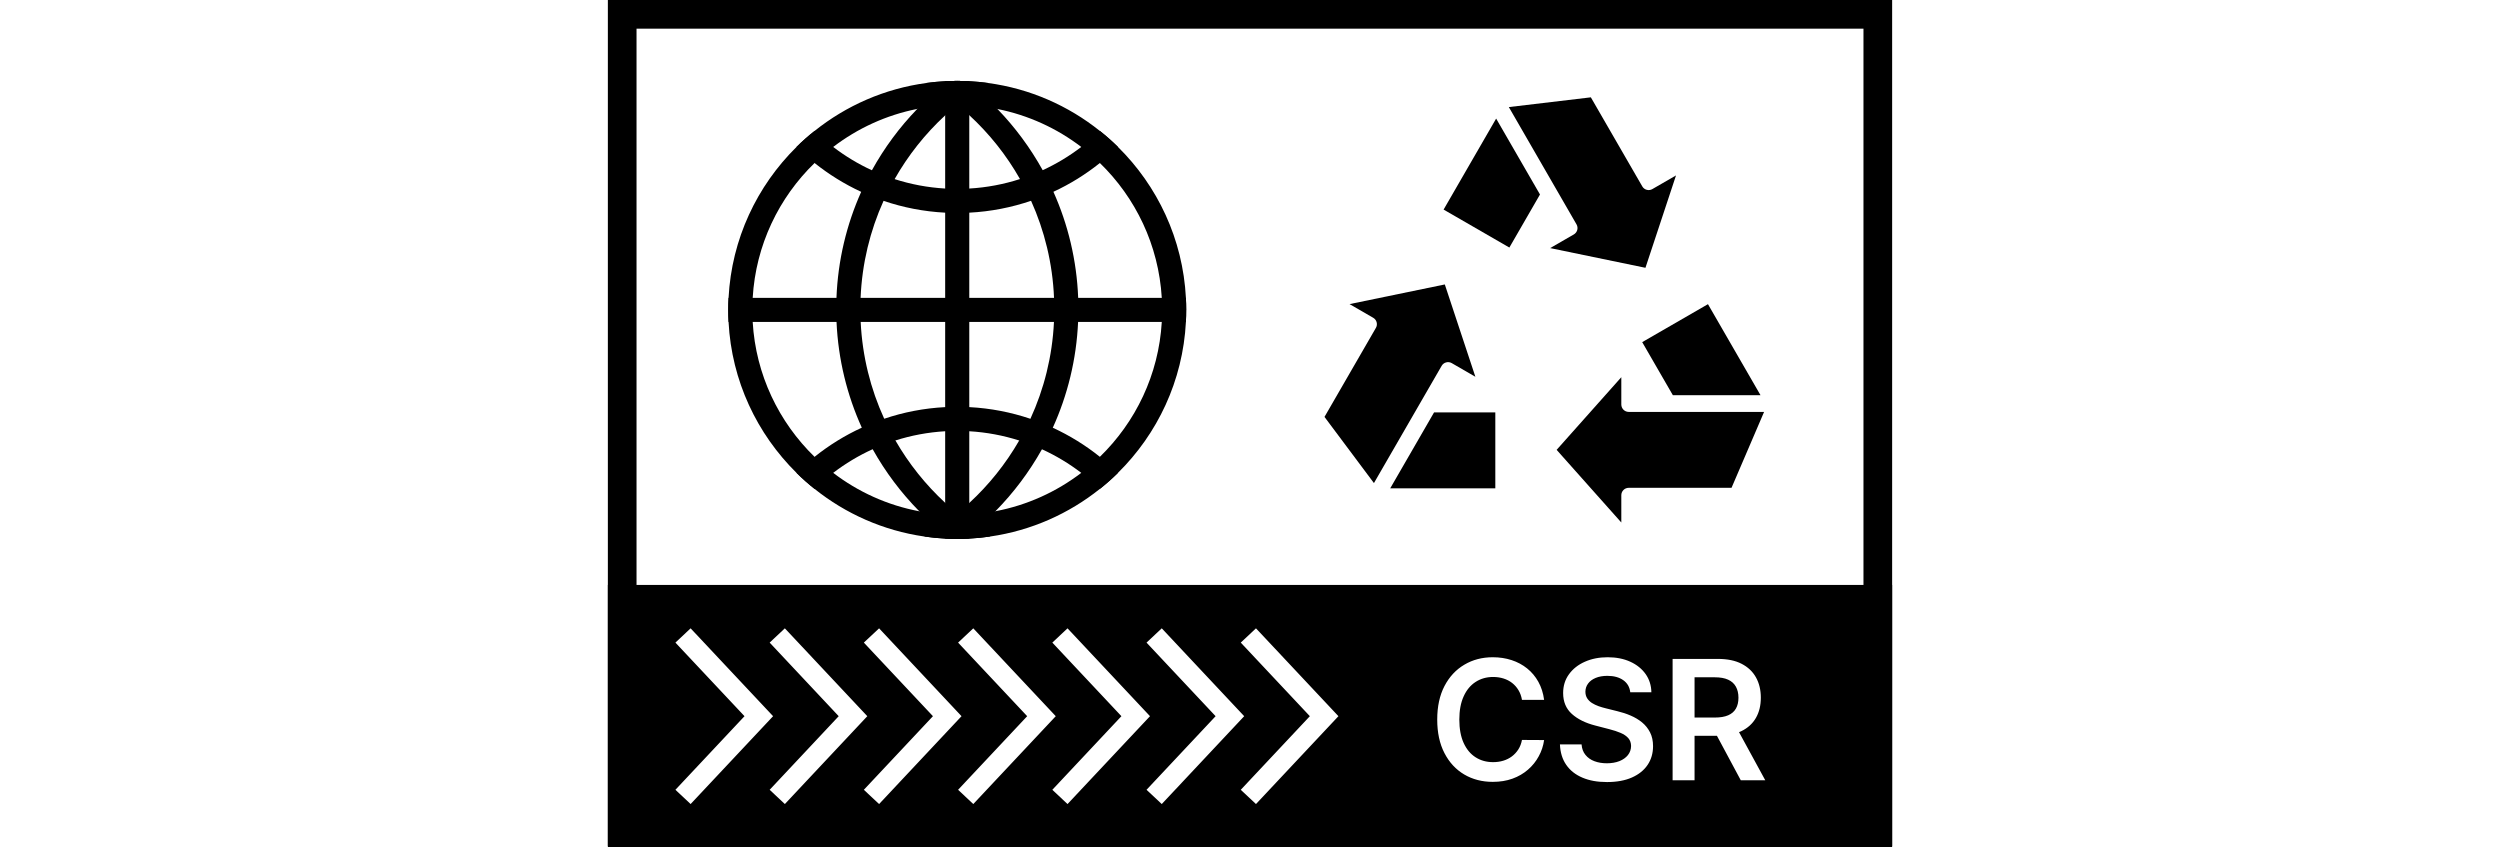 <svg width="118" height="40" viewBox="0 0 118 40" fill="none" xmlns="http://www.w3.org/2000/svg">
<path d="M28.691 27.608V40H89.309V27.608H28.691ZM78.947 31.101H81.093C81.533 31.101 81.902 31.177 82.201 31.33C82.5 31.483 82.728 31.697 82.881 31.972C83.035 32.247 83.111 32.567 83.111 32.932C83.111 33.298 83.034 33.617 82.878 33.887C82.723 34.156 82.494 34.364 82.191 34.511C82.156 34.528 82.119 34.544 82.082 34.558L83.32 36.827H82.164L81.039 34.729H79.983V36.827H78.947V31.101ZM76.856 34.84C76.769 34.742 76.65 34.66 76.496 34.594C76.343 34.528 76.163 34.469 75.958 34.417L75.307 34.248C74.835 34.128 74.463 33.943 74.19 33.696C73.917 33.45 73.78 33.122 73.78 32.711C73.78 32.374 73.871 32.079 74.056 31.825C74.239 31.572 74.489 31.374 74.806 31.234C75.122 31.093 75.481 31.022 75.882 31.022C76.284 31.022 76.645 31.093 76.951 31.234C77.258 31.374 77.499 31.57 77.675 31.818C77.849 32.066 77.94 32.353 77.945 32.675H76.948C76.921 32.431 76.811 32.241 76.619 32.105C76.426 31.968 76.175 31.9 75.868 31.9C75.653 31.9 75.467 31.934 75.312 31.999C75.157 32.064 75.039 32.153 74.958 32.264C74.875 32.375 74.833 32.503 74.831 32.647C74.831 32.766 74.859 32.87 74.913 32.957C74.969 33.044 75.044 33.119 75.138 33.18C75.234 33.24 75.339 33.29 75.454 33.332C75.57 33.373 75.687 33.407 75.804 33.435L76.341 33.569C76.557 33.62 76.766 33.688 76.965 33.774C77.165 33.86 77.346 33.967 77.505 34.097C77.665 34.229 77.79 34.386 77.884 34.571C77.977 34.755 78.024 34.971 78.024 35.219C78.024 35.555 77.938 35.849 77.767 36.103C77.595 36.358 77.347 36.556 77.024 36.699C76.701 36.841 76.311 36.913 75.852 36.913C75.393 36.913 75.02 36.844 74.693 36.706C74.366 36.568 74.11 36.367 73.927 36.102C73.743 35.838 73.644 35.515 73.629 35.135H74.65C74.665 35.335 74.726 35.501 74.835 35.632C74.942 35.765 75.083 35.864 75.258 35.929C75.431 35.994 75.627 36.027 75.843 36.027C76.06 36.027 76.266 35.993 76.437 35.925C76.608 35.856 76.741 35.761 76.838 35.64C76.935 35.518 76.985 35.374 76.987 35.21C76.985 35.062 76.94 34.937 76.856 34.84ZM68.18 32.38C68.41 31.941 68.723 31.605 69.118 31.373C69.512 31.139 69.96 31.022 70.459 31.022C70.778 31.022 71.074 31.068 71.347 31.157C71.622 31.246 71.867 31.378 72.081 31.55C72.295 31.722 72.472 31.932 72.611 32.182C72.749 32.431 72.84 32.713 72.882 33.033H71.837C71.808 32.861 71.752 32.709 71.672 32.576C71.592 32.443 71.493 32.33 71.373 32.236C71.254 32.143 71.119 32.073 70.966 32.025C70.815 31.978 70.651 31.953 70.475 31.953C70.164 31.953 69.889 32.032 69.649 32.187C69.408 32.343 69.219 32.569 69.084 32.87C68.948 33.169 68.88 33.533 68.88 33.963C68.88 34.394 68.948 34.77 69.085 35.069C69.222 35.368 69.41 35.594 69.65 35.745C69.889 35.898 70.164 35.973 70.473 35.973C70.644 35.973 70.805 35.951 70.955 35.905C71.105 35.86 71.24 35.792 71.361 35.702C71.48 35.612 71.582 35.503 71.665 35.373C71.749 35.242 71.805 35.093 71.837 34.925L72.882 34.931C72.843 35.203 72.76 35.459 72.629 35.696C72.5 35.935 72.332 36.145 72.122 36.327C71.913 36.509 71.67 36.651 71.391 36.752C71.11 36.854 70.8 36.904 70.459 36.904C69.956 36.904 69.506 36.788 69.111 36.555C68.716 36.322 68.405 35.985 68.178 35.546C67.95 35.106 67.837 34.578 67.837 33.963C67.837 33.348 67.951 32.819 68.18 32.38ZM59.282 29.657L63.174 33.804L59.282 37.951L58.564 37.278L61.825 33.804L58.564 30.331L59.282 29.657ZM54.835 29.657L58.726 33.804L54.835 37.951L54.116 37.278L57.377 33.804L54.116 30.331L54.835 29.657ZM50.387 29.657L54.28 33.804L50.387 37.951L49.67 37.278L52.931 33.804L49.67 30.331L50.387 29.657ZM45.939 29.657L49.832 33.804L45.939 37.951L45.222 37.278L48.483 33.804L45.222 30.331L45.939 29.657ZM41.493 29.657L45.384 33.804L41.493 37.951L40.774 37.278L44.035 33.804L40.774 30.331L41.493 29.657ZM37.045 29.657L40.937 33.804L37.045 37.951L36.328 37.278L39.587 33.804L36.328 30.331L37.045 29.657ZM31.88 30.331L32.597 29.657L36.49 33.804L32.597 37.951L31.88 37.278L35.141 33.804L31.88 30.331ZM81.571 33.761C81.735 33.689 81.857 33.584 81.935 33.445C82.015 33.306 82.055 33.135 82.055 32.932C82.055 32.729 82.014 32.555 81.934 32.411C81.854 32.266 81.733 32.156 81.568 32.081C81.404 32.005 81.192 31.968 80.934 31.968H79.983V33.868H80.939C81.196 33.868 81.406 33.833 81.571 33.761Z" fill="black"/>
<path d="M28.691 0V39.929H89.309V0H28.691ZM87.956 38.576H30.044V1.353H87.956V38.576Z" fill="black"/>
<path d="M55.975 14.059C55.831 11.278 54.63 8.772 52.768 6.936C52.498 6.668 52.212 6.416 51.914 6.18C50.425 4.989 48.616 4.184 46.638 3.918C46.346 3.877 46.049 3.849 45.75 3.834C45.704 3.831 45.657 3.829 45.611 3.828C45.469 3.822 45.325 3.819 45.181 3.819C45.038 3.819 44.9 3.822 44.761 3.828C44.712 3.829 44.662 3.831 44.612 3.834C44.316 3.849 44.022 3.877 43.733 3.916C41.751 4.182 39.938 4.988 38.447 6.181C38.149 6.416 37.864 6.669 37.595 6.936C35.733 8.774 34.532 11.278 34.388 14.059C34.378 14.247 34.372 14.438 34.372 14.627C34.372 14.817 34.378 15.009 34.388 15.197C34.532 17.977 35.733 20.482 37.595 22.319C37.865 22.587 38.149 22.839 38.448 23.076C39.911 24.246 41.686 25.043 43.624 25.323C43.949 25.372 44.279 25.405 44.612 25.421C44.698 25.426 44.784 25.429 44.87 25.432C44.974 25.435 45.077 25.437 45.181 25.437C45.286 25.437 45.395 25.434 45.502 25.432C45.585 25.429 45.667 25.426 45.75 25.421C46.087 25.405 46.418 25.372 46.745 25.322C48.681 25.042 50.452 24.245 51.914 23.076C52.212 22.839 52.498 22.587 52.768 22.319C54.63 20.483 55.831 17.977 55.975 15.197C55.985 15.009 55.989 14.818 55.989 14.627C55.989 14.437 55.985 14.247 55.975 14.059ZM51.914 21.562C51.638 21.833 51.345 22.085 51.036 22.319C49.865 23.213 48.486 23.845 46.985 24.13C46.581 24.207 46.169 24.257 45.75 24.282C45.591 24.291 45.43 24.296 45.267 24.298C45.238 24.298 45.21 24.298 45.181 24.298C45.156 24.298 45.13 24.298 45.104 24.298C44.939 24.296 44.774 24.291 44.612 24.282C44.196 24.258 43.788 24.208 43.389 24.132C41.883 23.849 40.5 23.215 39.327 22.319C39.018 22.085 38.724 21.833 38.447 21.563C36.764 19.927 35.672 17.688 35.527 15.197C35.516 15.009 35.51 14.819 35.51 14.627C35.51 14.435 35.516 14.247 35.527 14.059C35.672 11.568 36.764 9.327 38.448 7.694C38.725 7.422 39.019 7.17 39.327 6.936C40.475 6.059 41.826 5.433 43.295 5.141C43.724 5.055 44.164 4.999 44.612 4.973C44.798 4.963 44.983 4.957 45.17 4.957H45.2C45.386 4.957 45.568 4.963 45.75 4.973C46.202 5 46.645 5.057 47.078 5.144C48.543 5.437 49.891 6.061 51.036 6.936C51.345 7.171 51.638 7.423 51.914 7.694C53.598 9.327 54.689 11.568 54.836 14.059C54.847 14.247 54.852 14.437 54.852 14.627C54.852 14.818 54.847 15.009 54.836 15.197C54.691 17.688 53.598 19.927 51.914 21.562Z" fill="black"/>
<path d="M50.89 14.059C50.821 12.282 50.411 10.592 49.721 9.052C49.566 8.704 49.397 8.365 49.215 8.033C48.63 6.977 47.911 6.005 47.078 5.144C46.774 4.829 46.456 4.529 46.124 4.246C46.001 4.14 45.876 4.038 45.75 3.937C45.704 3.902 45.659 3.866 45.611 3.828C45.469 3.822 45.325 3.819 45.181 3.819C45.038 3.819 44.9 3.822 44.761 3.828C44.712 3.829 44.662 3.831 44.612 3.834C44.316 3.849 44.022 3.877 43.733 3.916C43.907 4.022 44.078 4.133 44.248 4.246C44.371 4.328 44.493 4.415 44.612 4.503C44.807 4.645 44.999 4.791 45.185 4.945C45.19 4.948 45.195 4.952 45.2 4.957C45.388 5.111 45.571 5.271 45.75 5.438C46.696 6.309 47.505 7.325 48.143 8.451C48.333 8.785 48.507 9.127 48.666 9.477C49.301 10.886 49.683 12.432 49.75 14.059C49.758 14.235 49.762 14.411 49.762 14.588C49.762 14.792 49.757 14.995 49.747 15.197C49.67 16.82 49.279 18.364 48.635 19.767C48.474 20.118 48.298 20.46 48.106 20.792C47.472 21.892 46.677 22.886 45.75 23.739C45.568 23.91 45.379 24.074 45.185 24.231C45.158 24.255 45.132 24.277 45.104 24.298C44.944 24.428 44.779 24.553 44.612 24.674C44.493 24.761 44.371 24.848 44.248 24.931C44.045 25.068 43.837 25.199 43.624 25.323C43.949 25.372 44.279 25.405 44.612 25.421C44.698 25.426 44.784 25.429 44.87 25.432C44.974 25.435 45.077 25.437 45.181 25.437C45.286 25.437 45.395 25.434 45.502 25.432C45.586 25.368 45.669 25.304 45.75 25.239C45.876 25.139 46.001 25.036 46.124 24.931C46.421 24.677 46.708 24.408 46.985 24.13C47.84 23.261 48.58 22.278 49.18 21.205C49.365 20.875 49.536 20.536 49.692 20.189C50.389 18.654 50.807 16.969 50.886 15.197C50.896 14.995 50.9 14.792 50.9 14.588C50.9 14.411 50.897 14.235 50.89 14.059Z" fill="black"/>
<path d="M46.124 24.931C45.997 24.846 45.873 24.758 45.75 24.668C45.586 24.549 45.425 24.426 45.267 24.298C45.239 24.277 45.212 24.255 45.185 24.231C44.988 24.073 44.799 23.905 44.612 23.732C43.688 22.878 42.895 21.887 42.264 20.79C42.072 20.458 41.896 20.116 41.735 19.765C41.092 18.363 40.702 16.819 40.624 15.197C40.613 14.995 40.608 14.792 40.608 14.588C40.608 14.411 40.613 14.235 40.62 14.059C40.688 12.433 41.068 10.888 41.704 9.48C41.862 9.129 42.038 8.787 42.226 8.454C42.863 7.331 43.67 6.315 44.612 5.445C44.794 5.276 44.98 5.113 45.17 4.957C45.176 4.952 45.18 4.948 45.185 4.945C45.37 4.795 45.558 4.648 45.75 4.509C45.873 4.418 45.997 4.331 46.124 4.246C46.292 4.133 46.463 4.022 46.638 3.918C46.346 3.877 46.049 3.849 45.75 3.834C45.704 3.831 45.657 3.829 45.611 3.828C45.469 3.822 45.325 3.819 45.181 3.819C45.038 3.819 44.9 3.822 44.761 3.828C44.71 3.866 44.661 3.905 44.612 3.945C44.489 4.043 44.367 4.144 44.248 4.246C43.916 4.529 43.597 4.828 43.295 5.141C42.459 6.005 41.739 6.978 41.154 8.037C40.971 8.368 40.801 8.708 40.648 9.055C39.959 10.595 39.549 12.284 39.481 14.059C39.474 14.235 39.471 14.411 39.471 14.588C39.471 14.792 39.475 14.995 39.484 15.197C39.563 16.967 39.982 18.652 40.677 20.186C40.835 20.533 41.004 20.872 41.19 21.202C41.79 22.277 42.531 23.261 43.389 24.132C43.664 24.411 43.95 24.678 44.248 24.931C44.367 25.033 44.489 25.133 44.612 25.231C44.697 25.3 44.783 25.366 44.87 25.432C44.974 25.435 45.077 25.437 45.181 25.437C45.286 25.437 45.395 25.434 45.502 25.432C45.585 25.429 45.667 25.426 45.75 25.421C46.087 25.405 46.418 25.372 46.745 25.322C46.533 25.198 46.327 25.068 46.124 24.931Z" fill="black"/>
<path d="M51.914 6.18C51.638 6.45 51.345 6.702 51.036 6.936C50.475 7.365 49.864 7.734 49.215 8.033C48.868 8.194 48.511 8.333 48.143 8.451C47.382 8.697 46.581 8.851 45.75 8.899C45.562 8.911 45.372 8.916 45.181 8.916C44.991 8.916 44.8 8.911 44.612 8.899C43.785 8.851 42.986 8.699 42.226 8.454C41.859 8.336 41.501 8.197 41.154 8.037C40.502 7.738 39.891 7.368 39.327 6.936C39.018 6.702 38.724 6.45 38.447 6.181C38.149 6.416 37.864 6.669 37.595 6.936C37.865 7.204 38.149 7.456 38.448 7.694C39.12 8.231 39.859 8.69 40.648 9.055C40.991 9.216 41.343 9.357 41.704 9.48C42.624 9.793 43.6 9.986 44.612 10.038C44.8 10.049 44.991 10.054 45.181 10.054C45.372 10.054 45.562 10.049 45.75 10.038C46.764 9.986 47.743 9.792 48.666 9.477C49.026 9.354 49.379 9.213 49.721 9.052C50.509 8.688 51.244 8.23 51.914 7.694C52.212 7.456 52.498 7.204 52.768 6.936C52.498 6.668 52.212 6.416 51.914 6.18Z" fill="black"/>
<path d="M51.914 21.562C51.237 21.018 50.489 20.556 49.692 20.189C49.349 20.029 48.996 19.889 48.635 19.767C47.721 19.458 46.753 19.268 45.75 19.216C45.562 19.207 45.372 19.202 45.181 19.202C44.991 19.202 44.8 19.207 44.612 19.216C43.611 19.268 42.646 19.456 41.735 19.765C41.373 19.886 41.02 20.027 40.677 20.186C39.876 20.553 39.127 21.017 38.447 21.563C38.149 21.798 37.864 22.052 37.595 22.319C37.865 22.587 38.149 22.839 38.448 23.076C38.725 22.804 39.019 22.552 39.327 22.319C39.9 21.881 40.525 21.504 41.19 21.202C41.537 21.043 41.895 20.907 42.264 20.79C43.012 20.552 43.799 20.403 44.612 20.355C44.8 20.344 44.989 20.34 45.181 20.34C45.373 20.34 45.562 20.344 45.75 20.355C46.568 20.403 47.356 20.553 48.106 20.792C48.474 20.908 48.832 21.047 49.18 21.205C49.842 21.507 50.464 21.882 51.036 22.319C51.345 22.553 51.638 22.806 51.914 23.076C52.212 22.839 52.498 22.587 52.768 22.319C52.498 22.05 52.212 21.798 51.914 21.562Z" fill="black"/>
<path d="M55.989 14.627C55.989 14.818 55.985 15.007 55.974 15.196H34.388C34.378 15.007 34.372 14.817 34.372 14.627C34.372 14.438 34.377 14.247 34.388 14.059H55.975C55.985 14.247 55.991 14.438 55.991 14.627H55.989Z" fill="black"/>
<path d="M45.75 3.834V25.421C45.667 25.426 45.584 25.429 45.501 25.43C45.394 25.434 45.288 25.435 45.18 25.435C45.072 25.435 44.972 25.435 44.869 25.432C44.783 25.428 44.697 25.426 44.612 25.421V3.834C44.661 3.83 44.712 3.829 44.761 3.828C44.9 3.822 45.04 3.818 45.18 3.818C45.32 3.818 45.468 3.822 45.609 3.828C45.656 3.828 45.703 3.831 45.75 3.834Z" fill="black"/>
<path d="M69.638 17.784L68.522 17.139C68.441 17.092 68.347 17.08 68.258 17.105C68.168 17.128 68.093 17.186 68.046 17.267L64.85 22.801L62.516 19.678L64.943 15.475C64.99 15.395 65.002 15.3 64.977 15.21C64.954 15.12 64.896 15.046 64.815 14.999L63.699 14.354L68.195 13.426L69.638 17.784Z" fill="black"/>
<path d="M70.579 19.465V23.048H65.619L67.688 19.465H70.579Z" fill="black"/>
<path d="M83.265 19.442L81.728 23.025H76.875C76.683 23.025 76.526 23.181 76.526 23.373V24.662L73.473 21.233L76.526 17.804V19.092C76.526 19.285 76.683 19.442 76.875 19.442H83.265Z" fill="black"/>
<path d="M83.095 18.652H78.958L77.512 16.149L80.616 14.357L83.095 18.652Z" fill="black"/>
<path d="M79.108 8.28L77.665 12.64L73.168 11.71L74.285 11.065C74.365 11.018 74.422 10.943 74.447 10.854C74.471 10.764 74.458 10.669 74.411 10.589L71.217 5.054L75.088 4.594L77.515 8.797C77.561 8.878 77.636 8.936 77.726 8.959C77.816 8.984 77.911 8.972 77.991 8.925L79.108 8.28Z" fill="black"/>
<path d="M72.687 9.18L71.242 11.684L68.138 9.892L70.618 5.597L72.687 9.18Z" fill="black"/>
</svg>
